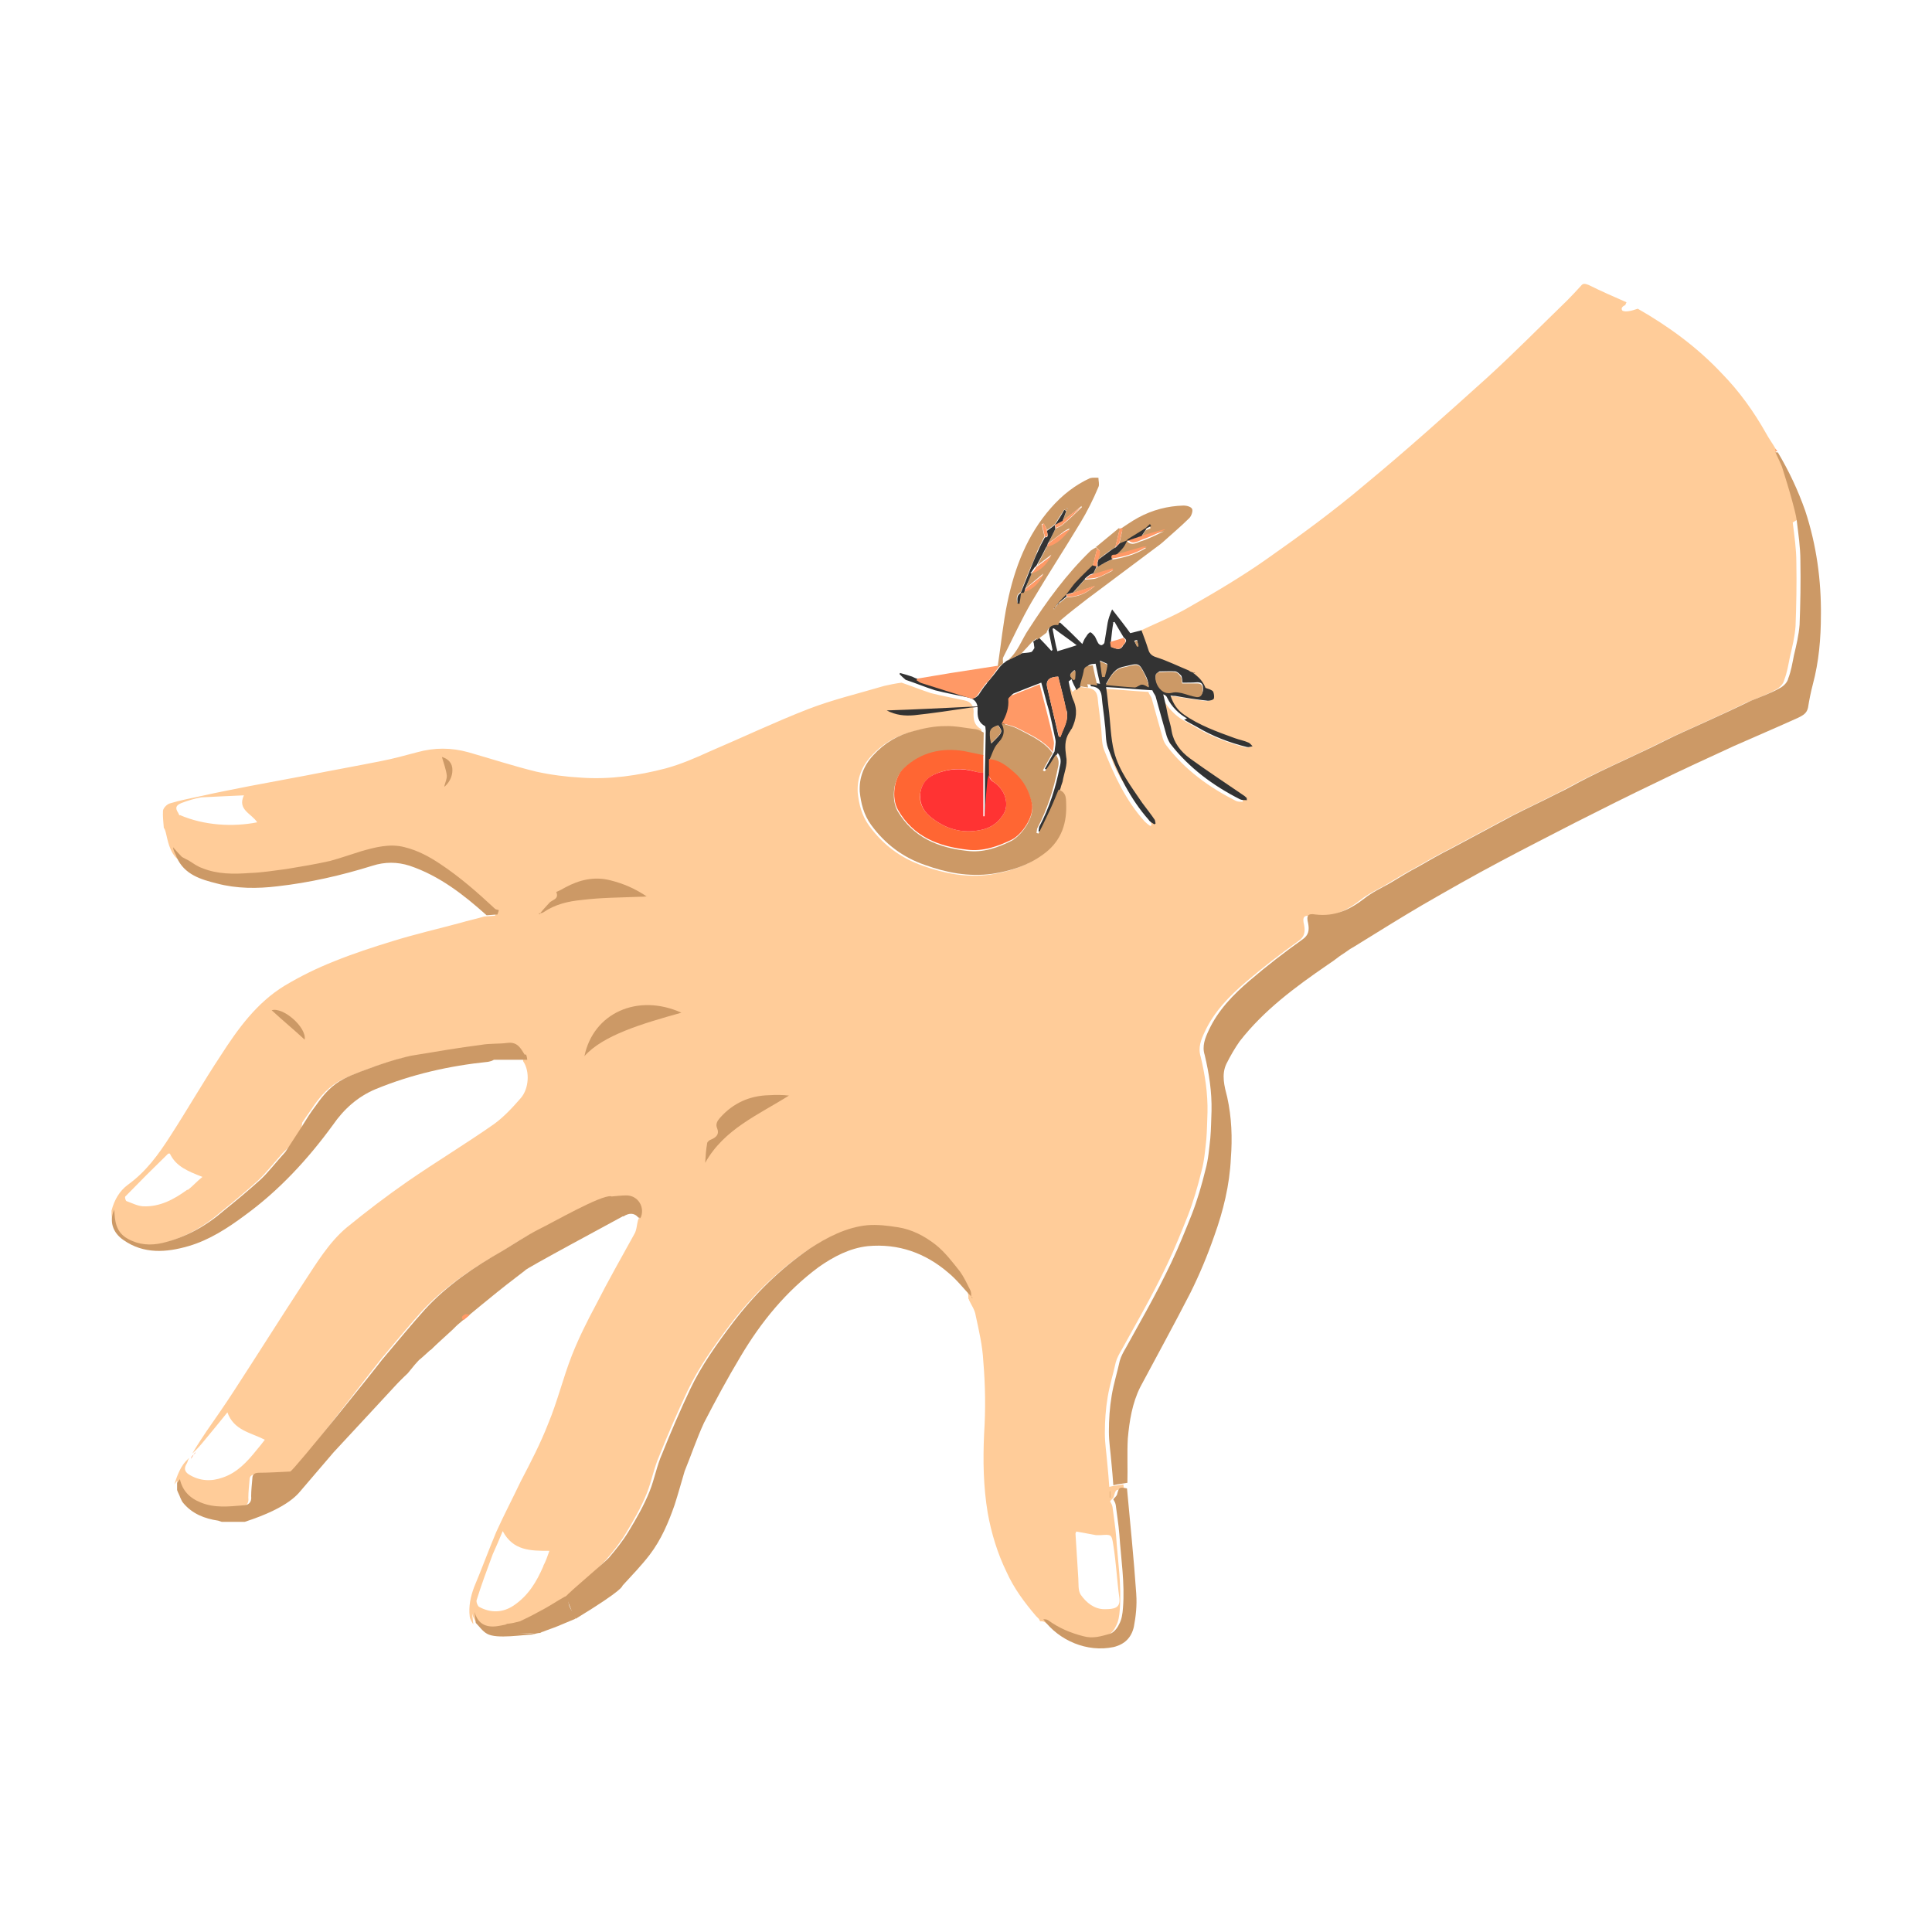 <svg xmlns="http://www.w3.org/2000/svg" id="Layer_1" data-name="Layer 1" viewBox="0 0 48 48"><defs><style>      .cls-1 {        fill: #fc9;      }      .cls-2 {        fill: #f96;      }      .cls-3 {        fill: #f33;      }      .cls-4 {        fill: #f63;      }      .cls-5 {        fill: #333;      }      .cls-6 {        fill: #c96;      }    </style></defs><path class="cls-2" d="M27.57,37.05v.16h.01v-.15s0,0-.01,0Zm-8.47-9.84c-.49,.01-.9,.19-1.22,.56-.07,.08-.11,.16-.07,.27,.06,.14-.01,.22-.15,.27-.05,.01-.1,.06-.1,.09-.02,.16-.03,.33-.05,.49,.47-.84,1.32-1.19,2.08-1.67-.17-.02-.34-.02-.5-.01h0Zm-4.58-.98c.45-.52,1.44-.81,2.41-1.08-1.09-.49-2.19,.01-2.41,1.08Zm.62-4.37c-.41-.1-.77-.01-1.12,.18-.07,.05-.14,.08-.22,.11,.08,.19-.11,.19-.18,.28-.07,.08-.15,.16-.22,.25h-.03l.03,.03s0-.02,.01-.03c.03-.01,.06-.01,.08-.03,.28-.18,.61-.26,.94-.3,.48-.06,.97-.06,1.45-.08,.05,0,.09,0,.17-.01-.31-.2-.6-.33-.92-.41h.01Zm-8.4,3.25c.27,.25,.55,.48,.82,.73,.06-.31-.53-.82-.82-.73Zm4.48-5.98c0-.16-.09-.27-.25-.32h-.01c.05,.15,.1,.31,.12,.45,.01,.09-.03,.18-.06,.27,.12-.11,.19-.25,.19-.41h.01Zm12.85-1.56c-.66,.03-1.35,.07-2.05,.09,.23,.12,.45,.15,.68,.12,.47-.06,.93-.12,1.4-.19,.31-.05,.3-.05-.03-.02Z"></path><path class="cls-1" d="M44.65,12.92c-.02-.16-.07-.32-.11-.48-.08-.3-.17-.58-.26-.87-.05-.11-.1-.23-.16-.35v-.06h0c-.08-.14-.17-.26-.24-.39-.31-.55-.67-1.05-1.1-1.49-.61-.65-1.32-1.17-2.09-1.61-.07,.02-.14,.05-.22,.06-.05,.01-.12,.01-.16-.01-.05-.06,0-.11,.07-.14,0-.01,.02-.05,.03-.07-.32-.14-.64-.28-.94-.43-.08-.03-.14-.05-.19,.02-.11,.12-.23,.25-.35,.37-.66,.64-1.31,1.3-1.99,1.92-1,.9-2,1.8-3.03,2.65-.78,.66-1.6,1.26-2.44,1.85-.61,.43-1.27,.82-1.92,1.19-.39,.23-.82,.4-1.22,.59,.06,.16,.13,.32,.17,.48,.03,.11,.1,.16,.2,.19,.27,.09,.53,.22,.81,.33,.03,.02,.08,.03,.12,.05,.01,0,.02,.01,.03,.01,0,.02,.01,.03,.02,.05,.11,.09,.19,.19,.24,.32,.08,.03,.15,.05,.19,.09,.02,.05,.03,.12,.02,.17-.01,.03-.1,.06-.15,.06-.27-.03-.53-.08-.81-.12-.03,0-.07,0-.12-.01,.07,.2,.17,.35,.33,.47,.39,.27,.83,.43,1.27,.59,.11,.05,.23,.07,.34,.11,.03,.01,.07,.06,.1,.09-.05,.01-.09,.03-.14,.02-.44-.11-.86-.27-1.26-.51-.1-.06-.2-.11-.3-.17-.2-.12-.37-.3-.49-.51-.01-.03-.05-.07-.1-.09,.05,.17,.08,.33,.11,.5,.03,.14,.08,.27,.1,.42,.06,.28,.23,.5,.45,.67,.44,.32,.9,.62,1.35,.93,.02,.01,.03,.03,.06,.05,.01,0,0,.02,.01,.06-.07,0-.12,0-.17-.02-.67-.34-1.27-.77-1.74-1.39-.05-.07-.08-.15-.1-.24-.09-.31-.17-.61-.26-.93-.02-.05-.06-.09-.08-.15-.37-.02-.74-.06-1.15-.08,.02,.19,.03,.34,.06,.5,.05,.37,.05,.76,.14,1.11,.12,.48,.43,.87,.7,1.27,.1,.15,.2,.27,.31,.42,.01,.02,.01,.06,.02,.09-.01,.01-.02,.01-.03,.02-.05-.03-.1-.07-.14-.11-.47-.52-.76-1.15-1.01-1.78-.07-.18-.05-.4-.08-.6-.02-.24-.06-.47-.08-.7-.02-.16-.11-.23-.27-.24-.07-.01-.14-.02-.2-.03-.03,.02-.06,.05-.09,.08-.02,.01-.05,.03-.06,.06-.05-.09-.09-.19-.13-.28-.02,.02-.05,.03-.07,.06,.03,.15,.06,.32,.11,.45,.11,.25,.08,.49-.03,.72-.02,.03-.03,.07-.06,.09-.12,.2-.11,.4-.08,.62,.03,.19-.06,.41-.09,.61-.01,.06-.03,.11-.05,.16,.22,.07,.18,.26,.19,.41,.01,.5-.16,.92-.59,1.22-.37,.27-.8,.4-1.25,.47-.59,.08-1.14-.03-1.67-.22-.55-.19-.99-.52-1.34-1-.18-.25-.25-.53-.28-.82-.02-.34,.1-.65,.33-.9,.28-.31,.62-.51,1.02-.61,.25-.07,.51-.12,.77-.12,.26-.01,.52,.05,.78,.08,.06,.01,.12,.05,.18,.08-.01-.05,0-.1-.02-.11-.18-.1-.19-.26-.18-.43,0-.16-.08-.25-.23-.28-.27-.06-.56-.11-.83-.18-.25-.08-.49-.18-.73-.26-.15,.02-.3,.05-.43,.08-.64,.19-1.28,.34-1.9,.58-.82,.32-1.62,.7-2.44,1.05-.35,.16-.72,.32-1.09,.42-.69,.18-1.4,.28-2.1,.23-.37-.02-.76-.07-1.12-.15-.57-.14-1.12-.32-1.68-.48-.43-.12-.85-.12-1.28,0-.3,.08-.59,.16-.9,.22-.6,.12-1.22,.23-1.82,.35-.48,.09-.97,.18-1.44,.27-.39,.08-.78,.15-1.17,.24-.27,.06-.55,.11-.81,.19-.07,.02-.16,.11-.17,.18-.01,.14,.01,.28,.02,.43,.06,.05,.07,.31,.17,.53,.07,.16,.18,.31,.39,.33,.11,.07,.22,.15,.34,.19,.37,.15,.77,.15,1.17,.12,.31-.01,.61-.06,.92-.1,.36-.06,.73-.12,1.08-.2,.26-.07,.51-.16,.77-.24,.35-.1,.72-.2,1.09-.1,.32,.08,.6,.23,.87,.41,.5,.33,.94,.72,1.37,1.12,.02,.02,.07,.02,.09,.03-.01,.03-.02,.06-.03,.09-.09,.01-.18,.01-.27,.02-.2,.06-.4,.1-.6,.16-.56,.15-1.12,.28-1.67,.45-.49,.15-.98,.31-1.45,.5-.43,.17-.84,.37-1.24,.61-.69,.42-1.16,1.07-1.59,1.74-.43,.65-.82,1.33-1.24,1.98-.3,.47-.61,.9-1.07,1.23-.2,.15-.33,.37-.4,.64,0,.28,.05,.57,.34,.73,.27,.15,.57,.17,.86,.1,.58-.14,1.08-.42,1.53-.81,.31-.25,.61-.5,.91-.77,.2-.19,.39-.43,.61-.68,.48-.48,.41-.26,.49-.76,.15-.23,.24-.34,.28-.41,.18-.26,.4-.5,.69-.65,.25-.12,.53-.22,.8-.32,.17-.06,.33-.11,.5-.16,.16-.05,.32-.09,.48-.11,.55-.09,1.08-.18,1.62-.25,.22-.03,.44-.01,.66-.05,.25-.03,.33,.14,.43,.3,.02,.03,.02,.08,.03,.13,.17,.25,.14,.68-.06,.91-.2,.23-.42,.47-.67,.65-.7,.49-1.43,.93-2.14,1.42-.52,.36-1.03,.75-1.52,1.15-.44,.37-.75,.89-1.06,1.36-.59,.9-1.16,1.81-1.74,2.7-.22,.34-.45,.67-.68,1-.12,.18-.24,.36-.35,.55,.1-.09,.19-.19,.28-.3,.19-.23,.39-.47,.59-.72,.16,.45,.58,.5,.93,.68-.07,.09-.13,.17-.2,.25-.24,.3-.49,.57-.85,.69-.28,.1-.57,.09-.84-.08-.11-.07-.12-.16-.05-.27,.02-.03,.03-.09,.05-.12,.01-.02,0-.02-.01,0-.19,.17-.27,.4-.35,.64,.02-.03,.05-.06,.07-.09,.06,.28,.24,.47,.52,.58,.34,.14,.69,.1,1.05,.07,.13,0,.22-.07,.2-.23,0-.15,.02-.3,.03-.44,0-.11,.07-.14,.17-.14,.26,0,.52-.02,.77-.03,.07,0,.16-.05,.19-.1,.4-.49,2.01-2.58,2.15-2.75,.33-.39,.65-.78,.99-1.16,.55-.6,1.22-1.05,1.92-1.45,.3-.18,.58-.37,.89-.53,.39-.19,.77-.37,1.17-.56,.45-.12,.62-.32,.64-.27,.14-.01,.27-.03,.4-.03,.3-.01,.49,.3,.36,.57-.03,.11-.03,.24-.09,.34-.32,.58-.65,1.16-.95,1.75-.22,.41-.43,.83-.6,1.26-.22,.56-.36,1.15-.59,1.7-.19,.49-.44,.97-.68,1.43-.2,.42-.42,.84-.61,1.26-.19,.45-.36,.92-.55,1.37-.09,.24-.14,.48-.11,.73,.01,.08,.06,.14,.09,.2-.01-.09-.02-.18-.03-.27,.06,.22,.2,.36,.45,.36,.15,0,.3-.05,.45-.07,.06,0,.11,0,.17-.02,.02,0,.05,0,.07-.02,.17-.08,.33-.16,.49-.25,.22-.11,.42-.25,.62-.36,.05-.02,.09-.03,.12-.05h0s.06-.05,.08-.07c.01,0,.03-.03,.05-.05s.05-.03,.07-.05c.07-.08,.64-.62,.76-.76,.17-.2,.34-.41,.48-.64,.2-.33,.39-.66,.53-1.01,.12-.3,.18-.64,.31-.93,.22-.55,.45-1.08,.7-1.61,.28-.59,.66-1.12,1.06-1.65,.55-.72,1.17-1.33,1.91-1.84,.43-.28,.91-.53,1.43-.58,.25-.02,.5,.01,.75,.05,.35,.05,.67,.22,.94,.43,.23,.18,.42,.43,.61,.67,.1,.14,.18,.31,.26,.47,.02,.05,.02,.1,.02,.16l.02,.02s-.01,0-.01,0c.06,.13,.15,.25,.17,.39,.08,.37,.17,.75,.19,1.14,.05,.59,.06,1.19,.02,1.8-.03,.66-.02,1.31,.09,1.97,.09,.5,.24,1,.47,1.47,.18,.4,.44,.75,.73,1.09l.07,.07s.02,.03,.03,.06c.05,0,.09,0,.13,.03,.26,.19,.55,.31,.86,.39,.25,.07,.45,0,.67-.06,.09-.03,.18-.14,.22-.23,.07-.12,.09-.27,.1-.41,.05-.61-.05-1.23-.09-1.83-.02-.25-.06-.49-.09-.73-.01-.05-.03-.09-.06-.14,.02-.03,.07-.07,.09-.11,.05-.19,.06-.2,.25-.16,0-.05,0-.1-.01-.15-.11,.02-.23,.03-.35,.06-.01-.17-.03-.37-.05-.59-.02-.25-.06-.49-.06-.74,0-.31,.02-.6,.07-.9,.05-.3,.14-.58,.2-.86,.03-.11,.09-.22,.15-.32,.17-.31,.34-.61,.51-.92,.22-.4,.43-.8,.62-1.2,.19-.4,.35-.8,.51-1.2,.14-.36,.25-.74,.34-1.11,.07-.25,.09-.51,.12-.78,.02-.23,.02-.45,.03-.68,.01-.47-.06-.93-.17-1.39-.07-.22,.01-.42,.1-.61,.23-.5,.61-.89,1.02-1.24,.42-.36,.86-.7,1.31-1.02,.16-.11,.17-.24,.14-.4-.05-.2,0-.25,.18-.22,.48,.06,.86-.12,1.22-.4,.19-.15,.42-.26,.62-.37,.25-.15,.49-.3,.74-.43,.26-.15,.52-.3,.8-.44,.51-.27,1.02-.55,1.53-.82,.35-.18,.72-.35,1.07-.53,.26-.12,.51-.27,.77-.4,.43-.22,.86-.41,1.3-.62,.22-.1,.42-.2,.62-.3,.32-.16,.64-.3,.95-.44,.4-.18,.81-.37,1.2-.56,.25-.1,.5-.19,.73-.32,.09-.05,.18-.14,.2-.24,.07-.18,.1-.37,.14-.57,.06-.25,.12-.5,.14-.76,.02-.52,.03-1.06,.02-1.59,0-.33-.05-.66-.09-.99l.1-.06ZM4.46,20.26s-.02-.03-.03-.06c-.08-.12-.07-.19,.08-.25,.16-.06,.32-.11,.49-.14,.34-.02,.68-.03,1.06-.05-.17,.36,.19,.45,.33,.67-.6,.12-1.32,.08-1.92-.18h0Zm.19,9.3c-.33,.24-.68,.43-1.1,.41-.14-.01-.27-.08-.41-.13-.02-.01-.05-.11-.02-.12,.34-.35,.69-.7,1.05-1.05,0-.01,.01-.01,.05-.01,.15,.32,.45,.44,.81,.58-.14,.11-.24,.23-.36,.32h-.02Zm8.85,9.35c-.17,.39-.37,.73-.74,.98-.27,.18-.57,.19-.86,.03-.03-.02-.07-.11-.06-.16,.12-.39,.26-.76,.4-1.14,.08-.18,.16-.36,.25-.58,.26,.49,.69,.49,1.16,.49-.05,.14-.09,.26-.15,.37h0Zm14.16-.52c.07,.43,.09,.87,.15,1.31,.03,.25-.12,.28-.37,.28-.25,0-.45-.16-.59-.36-.07-.11-.05-.27-.06-.41-.02-.37-.05-.74-.07-1.11,0,0,.01-.02,.02-.05,.16,.03,.33,.06,.49,.09h.12c.26-.02,.27-.02,.31,.25Z"></path><path class="cls-6" d="M45.24,15.28c0,.58-.05,1.16-.2,1.72-.05,.19-.09,.39-.12,.58-.03,.14-.12,.19-.24,.25-.53,.24-1.07,.47-1.59,.7-.65,.3-1.31,.6-1.94,.91-.67,.32-1.33,.65-2,.99-.62,.32-1.25,.64-1.87,.97-.66,.35-1.31,.72-1.95,1.09-.51,.3-1.01,.61-1.51,.92-.09,.06-.18,.11-.28,.17-.08,.06-.16,.11-.25,.17-.1,.08-.2,.15-.32,.23-.8,.55-1.57,1.12-2.17,1.89-.12,.17-.23,.36-.33,.56-.13,.27-.05,.56,.02,.83,.11,.5,.13,1.01,.09,1.52-.03,.66-.19,1.31-.41,1.92-.17,.49-.37,.97-.6,1.43-.4,.78-.83,1.56-1.24,2.33-.2,.4-.27,.84-.31,1.28-.02,.36,0,.74-.01,1.1-.11,.02-.23,.03-.35,.06-.01-.17-.03-.37-.05-.59-.02-.25-.06-.49-.06-.74,0-.31,.02-.6,.07-.9,.05-.3,.14-.58,.2-.86,.03-.11,.09-.22,.15-.32,.17-.31,.34-.61,.51-.92,.22-.4,.43-.8,.62-1.2,.19-.4,.35-.8,.51-1.2,.14-.36,.25-.74,.34-1.11,.07-.25,.09-.51,.12-.78,.02-.23,.02-.45,.03-.68,.01-.47-.06-.93-.17-1.39-.07-.22,.01-.42,.1-.61,.23-.5,.61-.89,1.02-1.24,.42-.36,.86-.7,1.31-1.02,.16-.11,.17-.24,.14-.4-.05-.2,0-.25,.18-.22,.48,.06,.86-.12,1.22-.4,.19-.15,.42-.26,.62-.37,.25-.15,.49-.3,.74-.43,.26-.15,.52-.3,.8-.44,.51-.27,1.02-.55,1.53-.82,.35-.18,.72-.35,1.07-.53,.26-.12,.51-.27,.77-.4,.43-.22,.86-.41,1.3-.62,.22-.1,.42-.2,.62-.3,.32-.16,.64-.3,.95-.44,.4-.18,.81-.37,1.2-.56,.25-.1,.5-.19,.73-.32,.09-.05,.18-.14,.2-.24,.07-.18,.1-.37,.14-.57,.06-.25,.12-.5,.14-.76,.02-.52,.03-1.06,.02-1.59,0-.33-.05-.66-.09-.99-.02-.16-.07-.32-.11-.48-.08-.3-.17-.58-.26-.87-.05-.11-.1-.23-.16-.35h.06c.28,.47,.5,.94,.68,1.45,.28,.85,.4,1.73,.39,2.61v-.02Z"></path><path class="cls-6" d="M24.14,32.22c-.19-.19-.36-.42-.58-.6-.57-.49-1.24-.73-2-.66-.45,.05-.85,.26-1.22,.52-.81,.6-1.43,1.36-1.94,2.22-.33,.55-.62,1.09-.91,1.65-.18,.39-.32,.81-.48,1.2-.08,.27-.16,.56-.25,.84-.15,.43-.33,.86-.62,1.24-.2,.26-.44,.51-.67,.76-.02,.02,.06,.08-1.17,.83-.09-.12-.17-.44-.25-.55,.12-.14,.95-.83,1.08-.97,.17-.2,.34-.41,.48-.64,.2-.33,.39-.66,.53-1.01,.12-.3,.18-.64,.31-.93,.22-.55,.45-1.08,.7-1.61,.28-.59,.66-1.12,1.06-1.65,.55-.72,1.17-1.33,1.91-1.84,.43-.28,.91-.53,1.43-.58,.25-.02,.5,.01,.75,.05,.35,.05,.67,.22,.94,.43,.23,.18,.42,.43,.61,.67,.1,.14,.18,.31,.26,.47,.02,.05,.02,.1,.02,.16h0Z"></path><path class="cls-6" d="M14.26,40.07s.02,.1,.03,.15c-.15,.06-.28,.12-.43,.18-.12,.05-.25,.09-.37,.14-.02,0-.05,.02-.07,.03-.06,0-.11,.02-.16,.03,.02-.05-.58,.02-.56-.02-.1-.18-.04-.23-.15-.23,.24-.03,.16-.02,.37-.07,.17-.08,.33-.16,.49-.25,.22-.11,.42-.25,.62-.36,.05-.02,.09-.03,.12-.05-.06,.16-.02,.31,.09,.44h.02Z"></path><path class="cls-5" d="M29.42,17.88c.09,.06,.19,.11,.3,.17,.4,.24,.82,.4,1.26,.51,.05,.01,.09-.01,.14-.02-.03-.03-.07-.08-.1-.09-.11-.05-.23-.07-.34-.11-.44-.16-.89-.32-1.27-.59-.16-.11-.26-.26-.33-.47,.06,.01,.09,.01,.12,.01,.27,.05,.53,.09,.81,.12,.05,0,.14-.02,.15-.06,.01-.05,0-.12-.02-.17-.05-.05-.11-.06-.19-.09-.05-.13-.13-.23-.24-.32-.17-.13-.02-.02-.02-.05-.01,0-.02-.01-.03-.01-.05-.01-.09-.02-.12-.05-.27-.11-.53-.24-.81-.33-.1-.03-.17-.08-.2-.19-.05-.16-.11-.32-.17-.48-.09,.02-.18,.05-.28,.07-.12-.17-.27-.36-.45-.59-.06,.14-.09,.23-.11,.33-.03,.16-.05,.33-.08,.49,0,.03-.05,.07-.08,.07-.02,0-.07-.03-.08-.06-.03-.05-.05-.11-.08-.16-.03-.03-.07-.09-.11-.1-.03,0-.08,.06-.1,.1-.05,.06-.07,.12-.1,.19-.18-.18-.36-.36-.55-.53h-.05c-.06-.01-.1,0-.15,.04-.02,.02-.05,.05-.06,.07-.01,.02-.02,.05-.03,.08,.03,.16,.07,.33,.1,.49-.01,.01-.02,.01-.03,.02-.1-.11-.2-.22-.31-.33-.05,.03-.09,.07-.14,.1,.01,.02,.02,.06,.02,.09,0,.02,.01,.05,.01,.07-.02,.03-.05,.09-.08,.1-.07,.02-.15,.02-.23,.03-.11,.06-.23,.11-.34,.17-.03,.01-.06,.03-.09,.06-.05,.03-.08,.07-.12,.11-.07,.09-.14,.19-.22,.28-.03,.05-.08,.08-.11,.14-.08,.09-.14,.19-.2,.28-.03,.03-.09,.08-.11,.07-.42-.12-.84-.26-1.26-.39-.05-.02-.08-.05-.12-.08-.06-.01-.1-.03-.16-.06-.09-.03-.19-.06-.3-.09,0,.01-.01,.02-.01,.03,.05,.05,.09,.09,.15,.14,.24,.08,.48,.18,.73,.26,.27,.07,.56,.12,.83,.18,.15,.03,.23,.13,.23,.28-.01,.17,0,.33,.18,.43,.02,.01,.01,.07,.02,.11,0,.19-.01,.39-.01,.58,0,.15-.01,.3-.01,.44v1.07s.02,.01,.03,.01c.02-.3,.05-.58,.07-.87,0-.07,.03-.12,.05-.19,0-.12,.01-.24,.01-.36,.06-.12,.1-.28,.19-.39,.16-.16,.22-.32,.11-.52,.11-.18,.18-.37,.17-.6,0-.02,.05-.07,.08-.09,.23-.09,.45-.18,.69-.27,.07,.23,.12,.47,.19,.69,.06,.24,.11,.48,.16,.72,.02,.09-.01,.19-.02,.3-.08,.14-.16,.28-.24,.43,.01,.01,.03,.02,.05,.02,.09-.12,.18-.26,.27-.41,.09,.11,.08,.23,.05,.34-.1,.52-.26,1.02-.51,1.49-.01,.03-.01,.08-.02,.11,.01,.01,.03,.01,.05,.02,.08-.15,.15-.3,.22-.45,.1-.2,.19-.42,.28-.64,.01-.05,.03-.1,.05-.16,.03-.2,.13-.42,.09-.61-.03-.23-.05-.42,.08-.62,.02-.02,.03-.06,.06-.09,.11-.23,.15-.47,.03-.72-.06-.14-.08-.31-.11-.45,.02-.02,.05-.03,.07-.06,.03,.09,.08,.19,.13,.28,.01-.02,.03-.05,.06-.06,.03-.03,.06-.06,.09-.08,.02-.13,.07-.24,.09-.36,.01-.14,.1-.15,.23-.16,.03,.16,.07,.32,.11,.5-.1-.02-.17-.02-.25-.03,.01,.03,.02,.06,.02,.09,.16,.01,.25,.08,.27,.24,.02,.24,.06,.47,.08,.7,.03,.2,.01,.42,.08,.6,.25,.64,.55,1.26,1.01,1.78,.03,.05,.09,.08,.14,.11,.01-.01,.02-.01,.03-.02-.01-.03-.01-.07-.02-.09-.1-.15-.2-.27-.31-.42-.27-.4-.58-.8-.7-1.27-.09-.35-.09-.74-.14-1.11-.02-.16-.03-.31-.06-.5,.41,.02,.77,.06,1.15,.08,.02,.06,.06,.1,.08,.15,.09,.32,.17,.62,.26,.93,.02,.09,.06,.17,.1,.24,.47,.61,1.07,1.05,1.74,1.39,.05,.02,.1,.02,.17,.02-.01-.03,0-.06-.01-.06-.02-.01-.03-.03-.06-.05-.45-.31-.91-.61-1.35-.93-.23-.17-.4-.39-.45-.67-.02-.15-.07-.28-.1-.42-.03-.17-.07-.33-.11-.5,.06,.02,.09,.06,.1,.09,.11,.22,.28,.39,.49,.51l-.07,.03Zm-4.79,.59c-.06-.33-.03-.37,.17-.45,.12,.16,.12,.17-.17,.45Zm1.87-.82c.06,.24-.08,.43-.15,.65-.01,0-.03,0-.05-.01-.09-.4-.19-.81-.28-1.2-.05-.19,.05-.27,.27-.28,.07,.28,.15,.57,.2,.85h0Zm.2-.78s-.02,.01-.03,.01c-.02-.03-.09-.08-.08-.11,.01-.05,.07-.09,.1-.12,0,0,.01,.01,.02,.01,0,.07,0,.15-.01,.22h0Zm-.43-.69c-.05-.18-.08-.36-.12-.56,.01,0,.02-.01,.03-.01,.18,.14,.36,.26,.57,.42-.17,.06-.32,.1-.48,.15Zm1.98-.28s.02,.09,.03,.14c-.01,.01-.02,.01-.03,.02-.02-.05-.05-.09-.07-.14,.02-.01,.05-.02,.07-.02Zm-.61-.43s.02-.01,.05-.02c.07,.12,.15,.26,.23,.39,.13,.09,0,.15-.03,.22-.07,.11-.18,.05-.26,.02-.02-.01-.02-.09-.03-.14,.02-.16,.03-.31,.06-.47h-.02Zm-.25,1.33c-.01-.11-.03-.23-.06-.39,.09,.05,.18,.07,.18,.09-.01,.09-.05,.19-.07,.3h-.05Zm.99,.19c-.06,0-.11,.07-.18,.07-.23-.01-.45-.03-.72-.07,.13-.23,.22-.39,.45-.43,.35-.08,.36-.12,.52,.2,.05,.09,.08,.18,.09,.3-.06-.02-.11-.07-.17-.07h0Zm.34-.24s.06-.06,.09-.07c.14,0,.26-.01,.39,0,.06,.01,.11,.07,.15,.11,.02,.05,.02,.1,.03,.17,.14,0,.25,0,.37-.01,.13,0,.14,.08,.14,.17,0,.11-.06,.18-.15,.17-.13-.01-.25-.07-.37-.09-.06-.01-.1-.02-.16-.02-.07,.01-.12,.03-.18,.02-.19,0-.36-.27-.31-.45Z"></path><path class="cls-6" d="M13.04,26.21c-.1-.16-.18-.33-.43-.3-.22,.03-.44,.01-.66,.05-.55,.07-1.08,.16-1.62,.25-.16,.02-.32,.07-.48,.11-.17,.05-.33,.1-.5,.16-.26,.1-.55,.19-.8,.32-.3,.15-.51,.39-.69,.65-.05,.07-.14,.18-.28,.41-.11,.18-.27,.42-.49,.76-.23,.25-.41,.49-.61,.68-.3,.27-.6,.52-.91,.77-.45,.39-.95,.67-1.53,.81-.3,.07-.59,.05-.86-.1-.3-.16-.33-.44-.34-.73-.13,.28-.05,.57,.23,.76,.5,.35,1.06,.31,1.61,.15,.52-.15,.98-.45,1.41-.77,.85-.62,1.56-1.39,2.18-2.24,.27-.39,.61-.7,1.06-.89,.9-.37,1.83-.58,2.8-.68,.05-.01,.09-.02,.14-.05h.83s-.01-.09-.03-.13h-.03Z"></path><path class="cls-6" d="M12.39,22.63s-.02,.06-.03,.09c-.09,.01-.18,.01-.27,.02-.57-.51-1.17-.98-1.91-1.23-.31-.1-.62-.1-.93,0-.77,.24-1.56,.42-2.36,.51-.5,.06-1.01,.06-1.5-.07-.4-.1-.81-.22-1-.65-.02-.07-.06-.12-.08-.19,0-.02-.01-.03-.01-.06,.07,.08,.14,.16,.22,.24,.05,.03,.11,.06,.17,.09,.11,.07,.22,.15,.34,.19,.37,.15,.77,.15,1.17,.12,.31-.01,.61-.06,.92-.1,.36-.06,.73-.12,1.08-.2,.26-.07,.51-.16,.77-.24,.35-.1,.72-.2,1.09-.1,.32,.08,.6,.23,.87,.41,.5,.33,.94,.72,1.37,1.12,.02,.02,.07,.02,.09,.03v.02Z"></path><path class="cls-6" d="M25.77,15.85s-.09,.07-.13,.1c-.09,.1-.18,.2-.28,.3-.11,.06-.23,.11-.34,.17,.27-.21,.36-.53,.54-.79,.45-.7,.94-1.37,1.54-1.95,.04-.03,.08-.05,.13-.08,0,0,.02,.02,.03,.03-.04,.14-.07,.29-.11,.43-.13,.13-.27,.26-.4,.4-.09,.1-.17,.22-.26,.33h0c-.07,.07-.13,.13-.2,.2-.01,.01-.02,.02-.03,.03-.02,.03-.04,.07-.06,.1h-.02s0,.01,.01,.02c0,0,0-.01,.01-.02,.02-.03,.05-.06,.07-.09,.01-.01,.02-.02,.03-.03,.07-.05,.13-.11,.2-.16,.27,0,.5-.1,.7-.28-.18,.06-.37,.12-.55,.18,.1-.11,.2-.23,.3-.34,.1-.01,.21,0,.31-.04,.13-.05,.26-.12,.38-.18,0-.01-.01-.02-.02-.04-.16,.05-.31,.09-.47,.14,.03-.06,.06-.12,.09-.18,.06-.03,.11-.07,.17-.1,.06-.03,.13-.06,.19-.09,.31-.05,.61-.13,.88-.3h-.09c-.23,.07-.46,.13-.69,.2,.06-.06,.13-.12,.18-.19,.04-.05,.07-.12,.1-.18,.01,0,.02,.01,.03,.02,.13,.11,.25,.01,.36-.02,.19-.06,.37-.16,.55-.24h0s0-.01,0,0c-.19,.05-.39,.11-.58,.16,.04-.06,.08-.12,.12-.18,.04-.02,.08-.04,.13-.06-.01-.02-.02-.03-.03-.05-.04,.03-.07,.06-.11,.1-.15,.1-.31,.19-.46,.29l-.19,.08c.02-.09,.04-.18,.06-.26,.01-.05,.04-.11-.05-.09l-.02-.02c.16-.1,.32-.22,.49-.31,.35-.19,.73-.29,1.13-.3,.07,0,.19,.03,.21,.09,.02,.05-.02,.17-.07,.22-.21,.21-.44,.4-.66,.6-.02,.02-.04,.03-.06,.05-.61,.46-1.22,.91-1.83,1.37-.22,.17-.44,.34-.65,.52-.03,.03-.04,.08-.06,.12-.14-.02-.24,.04-.29,.19-.08,.06-.16,.12-.24,.18v-.05Z"></path><path class="cls-6" d="M27.31,11.87c-.08,0-.16-.01-.23,.01-.37,.17-.69,.42-.97,.74-.59,.67-.9,1.48-1.08,2.34-.11,.52-.16,1.06-.24,1.58,0,.02,.01,.03,.01,.05,.05-.05,.08-.08,.12-.11,0-.05-.01-.1,0-.14,.24-.47,.45-.94,.72-1.4,.39-.66,.81-1.3,1.2-1.95,.17-.28,.32-.58,.45-.89,.03-.06,0-.15,0-.23h.02Zm-.8,.76h.01v.02h-.02v-.02Zm.37-.03c-.16,.15-.31,.3-.47,.43-.05,.05-.12,.07-.18,.1-.07,.12-.12,.25-.19,.37,.14-.1,.27-.2,.4-.3,.05-.03,.09-.06,.14-.07-.15,.18-.3,.36-.55,.42-.01,.01-.01,.02-.02,.03-.08,.16-.16,.31-.24,.47,.11-.09,.24-.18,.35-.27-.11,.19-.24,.36-.47,.43,0,.01-.01,.02-.01,.02-.06,.12-.11,.26-.16,.39,.15-.13,.3-.25,.44-.37-.1,.2-.24,.37-.47,.43,0,.01-.01,.02-.02,.03h-.07l-.03,.27s-.05-.01-.06-.01c-.01-.1-.03-.19,.09-.26,.1-.26,.2-.52,.32-.78,.03-.09,.07-.17,.1-.26,.06-.11,.11-.23,.17-.34-.02-.1-.05-.2-.07-.31,.01,0,.03-.01,.05-.01,.03,.05,.06,.1,.08,.16,.07-.05,.14-.09,.2-.15,.07-.11,.15-.24,.23-.36,.02,.01,.03,.02,.06,.03-.03,.08-.07,.16-.09,.24,.15-.11,.31-.23,.45-.35,.09-.08,.1-.08,.01-.01v.02h0Z"></path><path class="cls-6" d="M15.49,30.21c-.18,.1-2.49,1.34-2.44,1.35-.16,.12-.32,.25-.48,.37-.07,.05-1.25,1.01-1.25,1.03-.02,.02-.05,.05-.07,.07-.06,.05-.8,.74-.84,.76-.03,.03-.07,.08-.1,.11-.06,.07-.12,.15-.18,.22-.06,.06-.12,.11-.18,.17-.03,.03-.07,.06-.1,.09-.08-.09-.14-.19-.23-.25-.19-.1-.3,.08-.44,.16-.01-.03,.25-.43,.39-.6,.33-.39,.65-.78,.99-1.16,.55-.6,1.22-1.05,1.92-1.45,.3-.18,.58-.37,.89-.53,.39-.19,1.55-.86,1.81-.83,.11,.15,.22,.34,.33,.49h-.02Z"></path><path class="cls-6" d="M10.98,33.26c-.1,.09-.19,.19-.28,.28-.02-.03-.05-.08-.07-.14,.1-.07,.17-.22,.35-.15h0Z"></path><path class="cls-6" d="M9.94,34.3s-1.36,1.47-1.65,1.78c-.26,.3-.51,.6-.77,.9-.1,.11-.3,.46-1.44,.83h-.57s-.06-.02-.09-.03c-.34-.05-.64-.17-.86-.43-.03-.03-.06-.09-.08-.14-.02-.06-.06-.13-.08-.19v-.18s.05-.06,.07-.09c.06,.28,.24,.47,.52,.58,.34,.14,.69,.1,1.05,.07,.13,0,.22-.07,.2-.23,0-.15,.02-.3,.03-.44,0-.11,.07-.14,.17-.14,.26,0,.52-.02,.77-.03,.07,0,2.24-2.71,2.27-2.76,.4-.49,1.11-.15,.45,.51h.01Z"></path><path class="cls-6" d="M28.23,39.61c.02,.27-.01,.55-.06,.81-.06,.26-.22,.43-.5,.5-.66,.14-1.36-.16-1.75-.69,.05,0,.09,0,.13,.03,.26,.19,.55,.31,.86,.39,.25,.07,.45,0,.67-.06,.09-.03,.18-.14,.22-.23,.07-.12,.09-.27,.1-.41,.05-.61-.05-1.23-.09-1.83-.02-.25-.06-.49-.09-.73-.01-.05-.03-.09-.06-.14,.02-.03,.07-.07,.09-.11,.05-.19,.06-.2,.25-.16,.08,.87,.17,1.75,.23,2.62h0Z"></path><path class="cls-2" d="M24.8,16.55v.04c-.07,.1-.14,.19-.21,.29-.04,.05-.09,.09-.12,.13-.07,.09-.13,.19-.2,.28-.03,.03-.09,.08-.12,.07-.42-.12-.84-.26-1.26-.39-.04-.01-.08-.05-.12-.07,0-.01,.01-.02,.02-.04,.28-.05,.56-.09,.84-.14,.39-.06,.78-.12,1.16-.18h.01Z"></path><path class="cls-6" d="M15.92,30.26s-.03-.01-.06-.01c-.11-.13-.24-.11-.37-.03-.02-.01-.03-.01-.06-.01-.07-.01-.14-.03-.22-.05-.14-.02-.16-.1-.14-.23,.01-.11,.07-.25,.08-.2,.14-.01,.27-.03,.4-.03,.3-.01,.49,.3,.36,.57h.01Z"></path><path class="cls-6" d="M13.26,40.61c-.26,0-.92,.12-1.16-.02-.11-.06-.19-.18-.28-.27-.01-.09-.02-.18-.03-.27,.06,.22,.2,.36,.45,.36,.15,0,.3-.05,.45-.07,.06,0,.11,0,.17-.02-.03,.09-.07,.18,.01,.27,.02,0,.39-.02,.39,.02Z"></path><path class="cls-6" d="M27.23,13.59c.19-.16,.38-.31,.57-.47l.02,.02c-.04,.15-.07,.3-.11,.46-.03,.02-.06,.03-.09,.05-.12,.08-.23,.17-.35,.26,.02-.07,.05-.14,.05-.21,0-.03-.04-.06-.07-.09,0,0-.02-.02-.03-.03h.01Z"></path><path class="cls-2" d="M11.51,32.8c-.08-.08,0-.12,.05-.15,.02,0,.07,0,.11,.02-.05,.04-.1,.09-.16,.13Z"></path><path class="cls-2" d="M4.85,36.08s-.06,.09-.09,.14c-.02,.03-.02,.03-.01,0,.02-.06,.07-.08,.1-.12h0Z"></path><path class="cls-2" d="M12.1,26.38s.1-.03,.14-.04c-.05,.01-.1,.03-.14,.04Z"></path><path class="cls-2" d="M28.85,13.46s.04-.03,.06-.05c-.02,.02-.04,.03-.06,.05Z"></path><path class="cls-2" d="M44.17,11.21h-.06v-.06h0s.03,.03,.05,.06Z"></path><path class="cls-6" d="M9.14,35.14s.04-.02,.06-.03c-.02,0-.04,.02-.06,.03Z"></path><path class="cls-6" d="M24.16,32.25s-.01,0-.01,0c-.01,0-.01-.02-.01-.03l.02,.02Z"></path><path class="cls-6" d="M26.49,20.02c.01,.5-.16,.92-.59,1.22-.37,.27-.8,.4-1.25,.47-.59,.08-1.14-.03-1.67-.22-.55-.19-.99-.52-1.34-1-.18-.25-.25-.53-.28-.82-.02-.34,.1-.65,.33-.9,.28-.31,.62-.51,1.02-.61,.25-.07,.51-.12,.77-.12,.26-.01,.52,.05,.78,.08,.06,.01,.12,.05,.18,.08,0,.19-.01,.39-.01,.58-.16-.03-.32-.07-.49-.1-.56-.08-1.06,.03-1.49,.42-.25,.24-.32,.74-.15,1.05,.39,.66,1.01,.91,1.73,.99,.39,.05,.76-.08,1.1-.25,.26-.14,.57-.58,.51-.9-.07-.31-.2-.57-.44-.77-.18-.16-.36-.32-.62-.34,.06-.12,.1-.28,.19-.39,.16-.16,.22-.32,.11-.52,.15,.05,.28,.07,.41,.14,.32,.17,.65,.31,.86,.6-.08,.14-.16,.28-.24,.43,.01,.01,.03,.02,.05,.02,.09-.12,.18-.26,.27-.41,.09,.11,.08,.23,.05,.34-.1,.52-.26,1.02-.51,1.49-.01,.03-.01,.08-.02,.11,.01,.01,.03,.01,.05,.02,.08-.15,.15-.3,.22-.45,.1-.2,.19-.42,.28-.64,.22,.07,.18,.26,.19,.41h0Z"></path><path class="cls-6" d="M16.93,25.16c-.97,.27-1.95,.56-2.41,1.08,.22-1.07,1.32-1.57,2.41-1.08Z"></path><path class="cls-6" d="M16.07,22.27c-.08,.01-.12,.01-.17,.01-.49,.02-.98,.02-1.45,.08-.33,.03-.66,.11-.94,.3-.02,.02-.05,.02-.08,.03h-.01c.07-.09,.15-.17,.22-.25,.07-.09,.26-.09,.18-.28,.08-.03,.15-.07,.22-.11,.35-.19,.72-.28,1.12-.18,.32,.08,.61,.2,.92,.41h-.01Z"></path><path class="cls-6" d="M19.6,27.22c-.76,.48-1.61,.83-2.08,1.67,.01-.16,.02-.33,.05-.49,0-.03,.06-.08,.1-.09,.14-.06,.2-.14,.15-.27-.05-.11,0-.19,.07-.27,.32-.36,.73-.55,1.22-.56,.16-.01,.33-.01,.5,.01h0Z"></path><path class="cls-5" d="M24.11,17.58c-.47,.07-.93,.14-1.4,.19-.23,.02-.45,0-.68-.12,.69-.02,1.39-.06,2.05-.09,.44-.02,.45-.01,.03,.02Z"></path><path class="cls-6" d="M7.57,25.83c-.27-.25-.55-.48-.82-.73,.28-.09,.87,.42,.82,.73Z"></path><path class="cls-6" d="M27.01,16.99s.02,.06,.02,.09c-.07-.01-.14-.02-.2-.03,.02-.13,.07-.24,.09-.36,.01-.14,.1-.15,.23-.16,.03,.16,.07,.32,.11,.5-.1-.02-.17-.02-.25-.03h0Z"></path><path class="cls-6" d="M11.04,19.53c.02-.09,.07-.18,.06-.27-.02-.15-.08-.31-.12-.45h.01c.16,.05,.25,.16,.25,.32s-.07,.3-.19,.41h-.01Z"></path><path class="cls-6" d="M27.58,37.06v.15h-.01v-.16h.01Z"></path><path class="cls-6" d="M13.42,22.69s-.01,.02-.01,.03l-.03-.03h.04Z"></path><path class="cls-4" d="M24.58,18.86c.26,.02,.45,.18,.63,.34,.23,.2,.37,.47,.43,.77,.06,.32-.25,.76-.5,.89-.35,.17-.72,.3-1.11,.25-.71-.08-1.34-.32-1.72-.99-.17-.3-.1-.81,.15-1.04,.42-.39,.93-.51,1.49-.42,.16,.03,.32,.07,.48,.1v.44c-.07,0-.13-.01-.2-.03-.33-.1-.65-.08-.97,.05-.22,.09-.35,.24-.39,.45-.05,.23,.04,.45,.23,.61,.37,.31,.79,.44,1.27,.34,.25-.05,.43-.18,.56-.39,.15-.24,.05-.6-.23-.79-.09-.06-.12-.13-.13-.22v-.36h.01Z"></path><path class="cls-3" d="M24.57,19.22c0,.1,.03,.16,.13,.22,.28,.19,.38,.55,.23,.79-.13,.21-.31,.34-.56,.39-.48,.1-.9-.03-1.27-.34-.19-.16-.27-.38-.23-.61,.04-.21,.16-.36,.39-.45,.33-.13,.64-.14,.97-.05,.06,.02,.13,.02,.2,.03v1.08h.03c.02-.29,.04-.58,.07-.87,0-.07,.03-.13,.05-.2h0Z"></path><path class="cls-2" d="M26.16,18.69c-.22-.29-.55-.43-.86-.59-.13-.07-.27-.09-.41-.13,.11-.19,.18-.38,.16-.6,0-.03,.05-.07,.08-.09,.22-.09,.45-.18,.7-.28,.06,.23,.12,.47,.18,.7,.06,.24,.12,.47,.17,.71,.02,.09-.02,.19-.02,.29h0Z"></path><path class="cls-6" d="M29.37,16.98h.37c.13,0,.14,.07,.14,.17,0,.11-.05,.18-.15,.17-.13-.02-.25-.07-.37-.1-.05-.01-.11-.02-.16-.02-.06,0-.12,.03-.18,.02-.19,0-.36-.27-.3-.46,0-.03,.06-.06,.09-.06,.13,0,.26-.02,.39,0,.05,0,.11,.07,.14,.12,.03,.04,.02,.1,.03,.16Z"></path><path class="cls-2" d="M26.31,18.3c-.1-.4-.2-.81-.29-1.21-.04-.19,.04-.27,.27-.28,.07,.28,.15,.57,.21,.86,.06,.24-.08,.43-.15,.64h-.04Z"></path><path class="cls-6" d="M27.48,17.01c.12-.23,.22-.39,.44-.43,.36-.08,.37-.13,.53,.2,.04,.09,.08,.18,.09,.3-.06-.03-.11-.07-.17-.07s-.12,.07-.18,.07c-.23-.01-.46-.04-.72-.06h0Z"></path><path class="cls-6" d="M24.62,18.47c-.06-.32-.04-.38,.17-.45,.13,.16,.12,.17-.17,.45Z"></path><path class="cls-2" d="M27.58,15.95c.11-.03,.22-.07,.33-.1,.12,.09,0,.15-.03,.21-.07,.11-.18,.04-.27,.02-.02,0-.02-.09-.03-.14h0Z"></path><path class="cls-6" d="M27.38,16.81c-.02-.11-.03-.22-.05-.38,.09,.04,.18,.07,.18,.09,0,.1-.04,.2-.06,.3h-.07Z"></path><path class="cls-6" d="M26.72,16.67c0,.07,0,.14-.01,.21l-.04,.02s-.09-.08-.08-.12c0-.05,.06-.08,.1-.12,.01,0,.02,.01,.03,.02h0Z"></path><path class="cls-6" d="M28.25,15.92s.03,.09,.04,.14c-.01,0-.03,0-.04,.01-.02-.05-.04-.09-.06-.14,.02,0,.04-.01,.07-.02h-.01Z"></path><path class="cls-5" d="M27.28,13.91c.12-.09,.23-.17,.35-.26,.03-.02,.06-.04,.09-.05,.03-.03,.06-.07,.1-.1,.06-.03,.13-.05,.19-.08h0c-.03,.06-.06,.13-.1,.18-.05,.07-.12,.13-.18,.19-.06,0-.13,0-.09,.1-.07,.03-.13,.06-.19,.09-.06,.03-.12,.07-.17,.1h-.01v-.11h0s.01-.04,.02-.06h-.01Z"></path><path class="cls-5" d="M26.96,14.38c-.1,.11-.2,.23-.3,.34-.06,.02-.11,.03-.17,.05,.09-.11,.16-.23,.26-.33,.13-.14,.27-.27,.4-.4,.03,0,.06,.02,.09,.02h.01c-.03,.07-.06,.13-.09,.19-.03,0-.06,.02-.09,.03h0s-.08,.06-.12,.1h.01Z"></path><path class="cls-2" d="M27.62,13.88c-.03-.1,.03-.1,.09-.1,.23-.07,.46-.13,.69-.2h.09c-.27,.18-.57,.25-.88,.3h0Z"></path><path class="cls-2" d="M28.94,13.16c-.18,.08-.36,.18-.55,.24-.11,.04-.24,.14-.36,.02,.11-.04,.22-.07,.32-.11,.19-.05,.39-.11,.58-.16h.01Z"></path><path class="cls-2" d="M27.08,14.29s.06-.02,.09-.03c.16-.05,.31-.09,.47-.14,0,.01,.01,.02,.02,.04-.13,.06-.25,.14-.38,.18-.1,.03-.21,.03-.31,.04,.04-.03,.08-.06,.12-.1h-.01Z"></path><path class="cls-2" d="M26.49,14.78c.06-.02,.11-.03,.17-.05,.18-.06,.37-.12,.55-.18-.2,.18-.43,.28-.7,.28,0-.02,0-.03-.01-.05h0Z"></path><path class="cls-5" d="M28.35,13.32c-.11,.04-.22,.07-.32,.11-.01,0-.02-.01-.03-.02h0c.15-.1,.31-.19,.46-.29l.02,.02c-.04,.06-.08,.12-.12,.18h0Z"></path><path class="cls-2" d="M27.24,14.07s-.06-.01-.09-.02c.04-.14,.07-.29,.11-.43,.02,.03,.07,.06,.07,.09,0,.07-.03,.14-.05,.21,0,.02-.01,.03-.02,.05h0v.11h-.02Z"></path><path class="cls-2" d="M27.81,13.49s-.06,.07-.1,.1c.04-.15,.07-.3,.11-.46,.1-.02,.07,.04,.05,.09-.02,.09-.04,.18-.06,.26h0Z"></path><path class="cls-5" d="M26.49,14.77s0,.03,.01,.05c-.07,.05-.13,.11-.2,.16h-.01c.07-.08,.13-.14,.2-.21Z"></path><path class="cls-5" d="M28.46,13.12s.07-.06,.11-.1c.01,.02,.02,.03,.03,.05-.04,.02-.08,.04-.13,.06l-.02-.02h0Z"></path><path class="cls-5" d="M26.21,15.1s.04-.07,.06-.1h.01s-.05,.07-.07,.1h0Z"></path><path class="cls-5" d="M26.31,14.99s-.02,.02-.03,.03h-.01s.02-.03,.03-.04h.01Z"></path><path class="cls-5" d="M26.21,15.1s0,.01-.01,.02c0,0,0-.01-.01-.02h.02Z"></path><path class="cls-5" d="M25.63,14.25c-.05,.13-.11,.25-.16,.38,0,.02-.01,.04-.02,.07h0s-.01,.02-.02,.03h-.07c.11-.26,.21-.53,.32-.79,.03-.08,.07-.17,.11-.25,.05-.12,.11-.23,.17-.34,.08,0,.08-.02,.05-.16,.07-.05,.14-.1,.2-.15,0,.03,0,.06,.01,.1-.06,.12-.12,.25-.19,.37,0,.02-.01,.04-.02,.06h0s-.01,.02-.02,.03c-.08,.16-.16,.31-.25,.47-.01,0-.02,0-.02,.02h-.01s-.06,.09-.09,.13h0s-.02,0-.02,.01h0s.03,.02,.03,.02Z"></path><path class="cls-2" d="M26.22,13.13s0-.06-.01-.1h0c.06-.03,.13-.07,.19-.1,.16-.11,.31-.23,.47-.34h0c-.15,.15-.3,.29-.46,.43-.05,.05-.12,.07-.19,.1h0Z"></path><path class="cls-2" d="M26.02,13.57s.01-.04,.02-.06c.13-.1,.26-.2,.4-.29,.04-.03,.08-.05,.14-.06-.15,.18-.3,.36-.55,.42h-.01Z"></path><path class="cls-2" d="M25.46,14.7s.01-.04,.02-.07c.15-.12,.3-.24,.45-.36-.11,.19-.24,.37-.47,.43Z"></path><path class="cls-2" d="M25.65,14.23s.06-.09,.09-.13h0s0-.02,.02-.02c.12-.09,.24-.18,.36-.27-.11,.19-.24,.36-.47,.43h0Z"></path><path class="cls-5" d="M26.4,12.94c-.06,.03-.13,.07-.19,.1,.08-.12,.16-.24,.23-.37,.02,0,.04,.02,.05,.03-.03,.08-.06,.16-.09,.24Z"></path><path class="cls-2" d="M26.01,13.18c.03,.14,.02,.15-.05,.16-.02-.1-.05-.21-.07-.31,.02,0,.03-.01,.05-.02,.02,.06,.05,.11,.07,.17Z"></path><path class="cls-5" d="M25.37,14.73c-.01,.09-.03,.18-.04,.27-.02,0-.04,0-.05-.01,0-.1-.03-.2,.09-.26h0Z"></path><path class="cls-2" d="M25.63,14.25h0s.02-.01,.02-.02c0,0,0,.02-.01,.02h-.01Z"></path><path class="cls-2" d="M25.44,14.73s.01-.02,.02-.03c0,.01-.01,.02-.02,.03Z"></path><polygon class="cls-5" points="26.52 12.65 26.51 12.66 26.5 12.64 26.51 12.64 26.52 12.65"></polygon><path class="cls-2" d="M26,13.6s.01-.02,.02-.03c0,.01-.01,.02-.02,.03Z"></path><polygon class="cls-6" points="25.74 14.09 25.73 14.1 25.73 14.09 25.74 14.09"></polygon></svg>